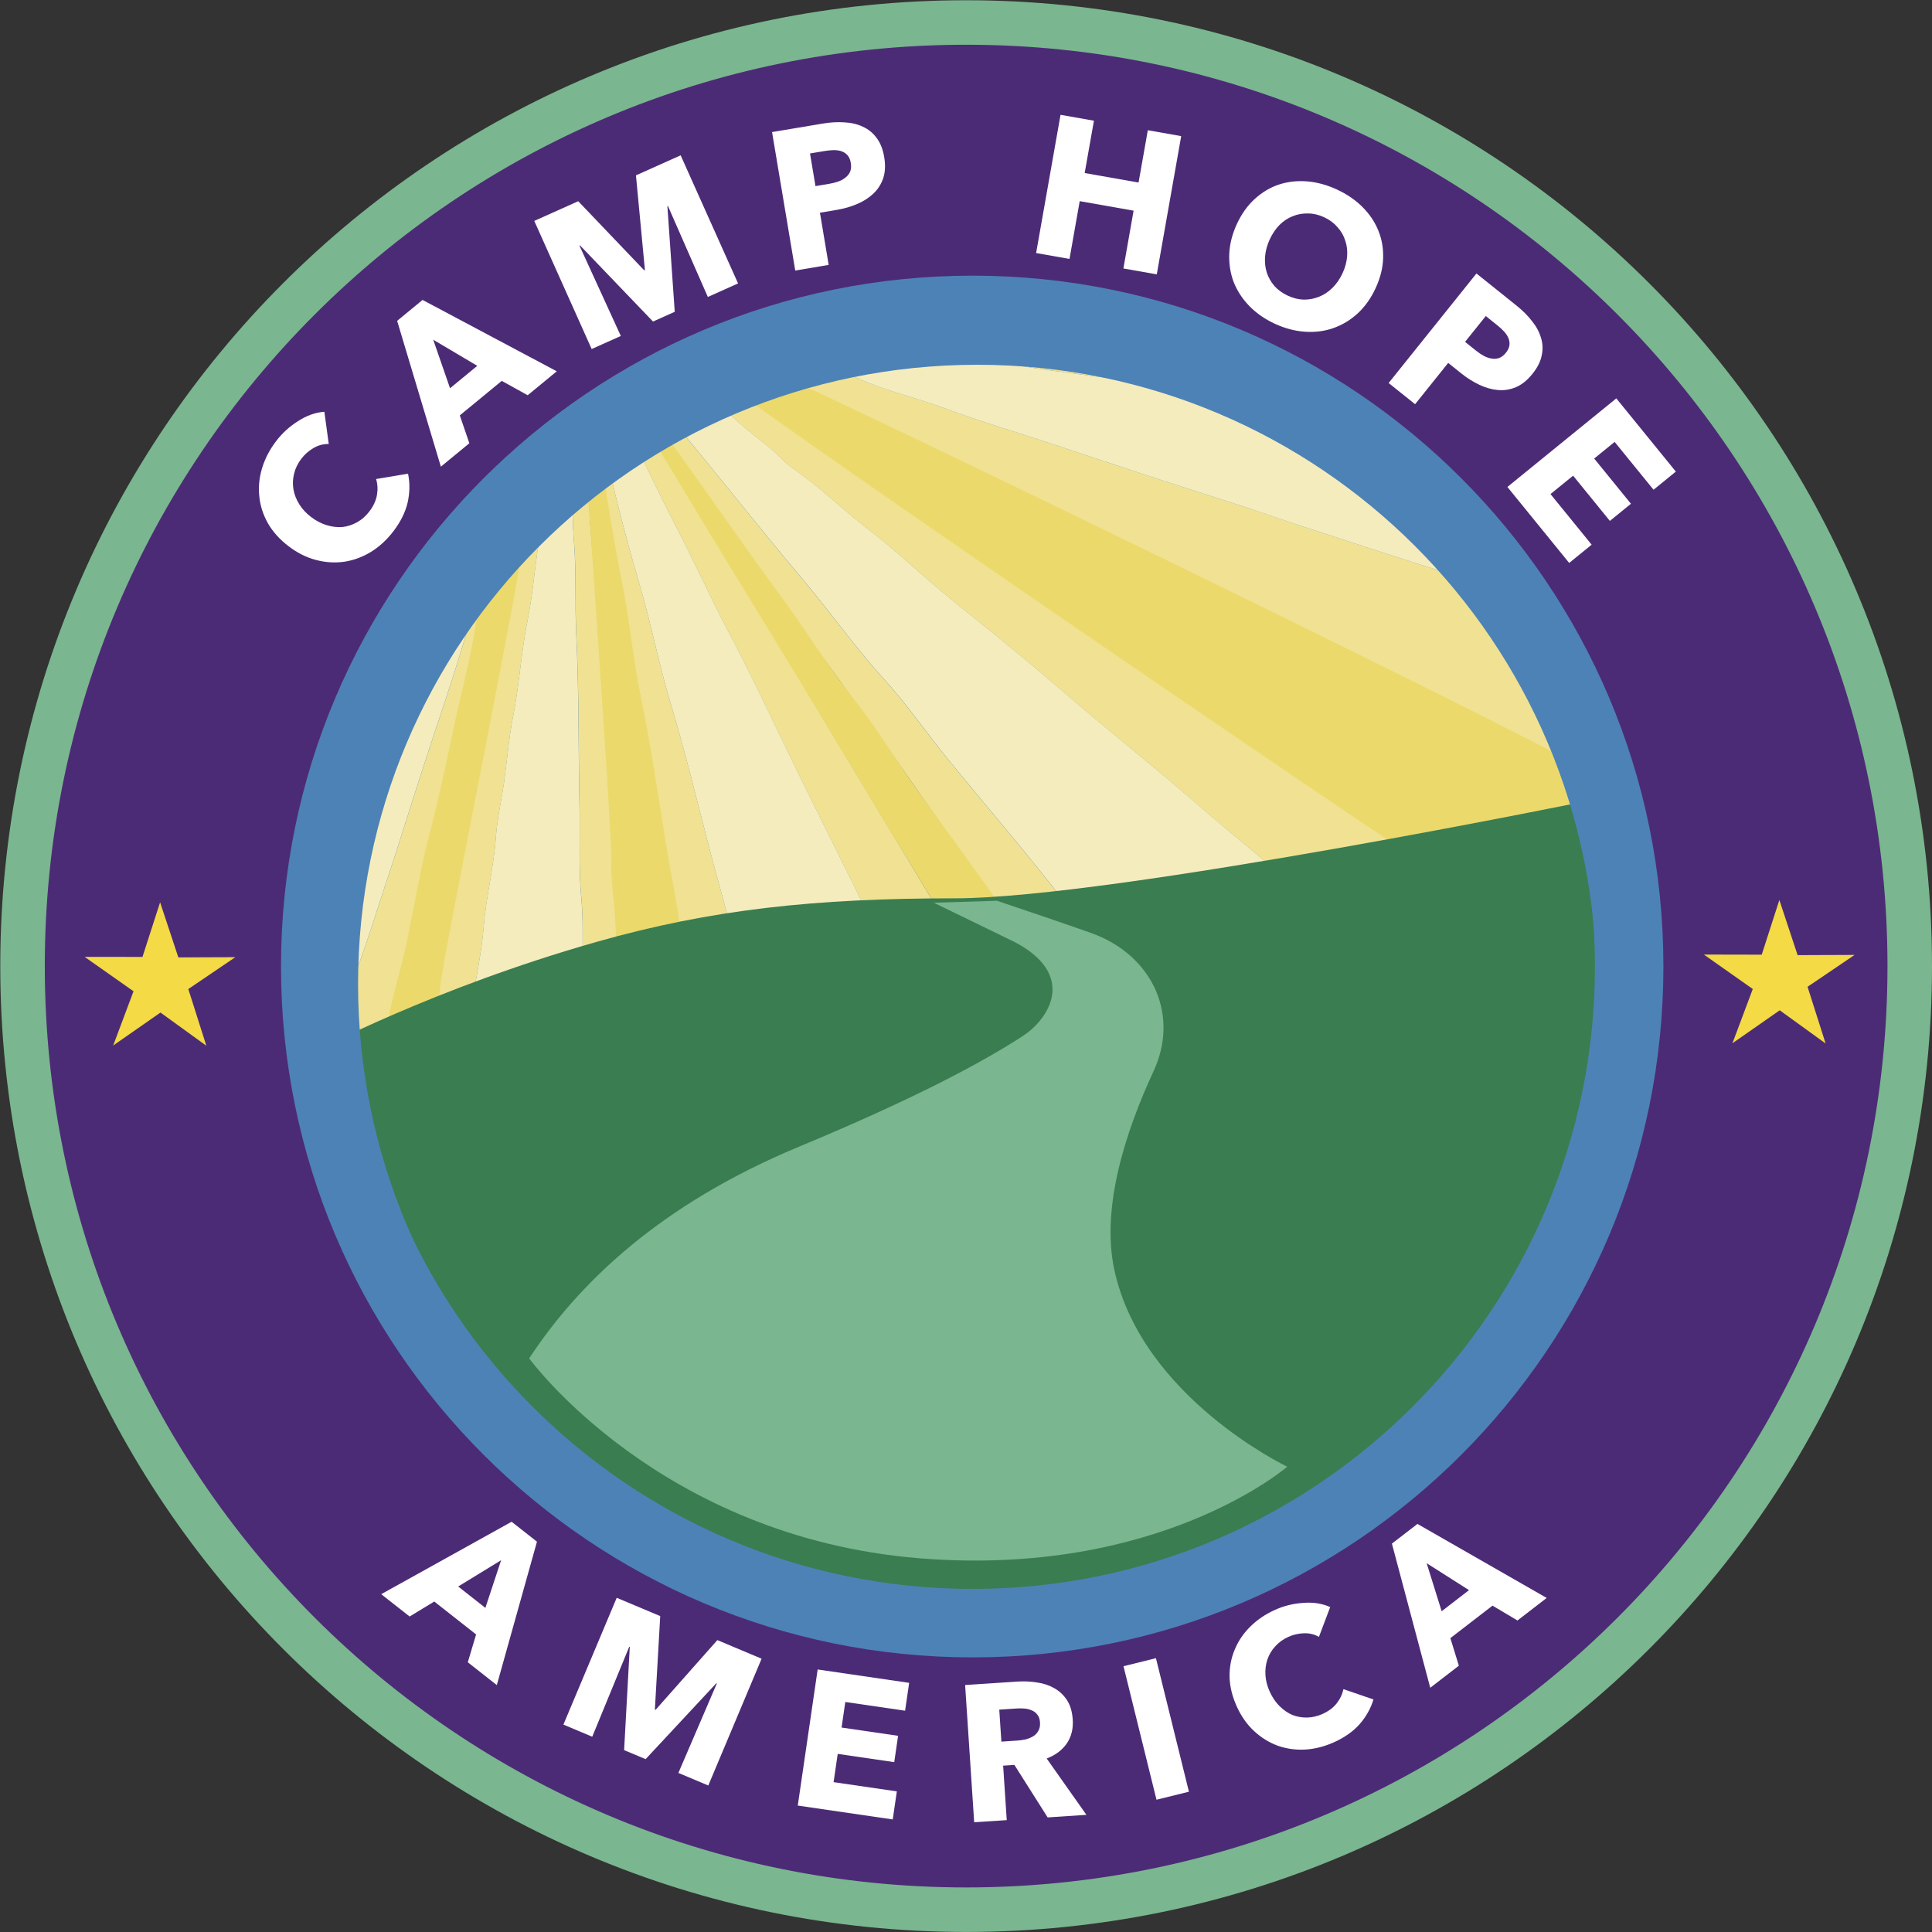 <svg width="119" height="119" viewBox="0 0 119 119" fill="none" xmlns="http://www.w3.org/2000/svg">
<rect x="0" y="0" width="119" height="119" fill="#333333" stroke="none"/>
<path d="M113.079 43.812C113.079 43.745 113.06 43.735 113.037 43.761C113.037 43.806 113.044 43.854 113.047 43.9C113.056 43.87 113.066 43.841 113.079 43.812Z" fill="#191919"/>
<path d="M113.079 44.297C113.066 44.164 113.057 44.032 113.047 43.9C113.021 43.961 112.999 44.022 112.976 44.084C112.986 44.158 113.018 44.235 113.076 44.294L113.079 44.297Z" fill="#191919"/>
<path d="M112.979 44.084C113.002 44.022 113.024 43.961 113.05 43.9C113.05 43.854 113.044 43.806 113.041 43.761C113.005 43.803 112.96 43.941 112.979 44.084Z" fill="#191919"/>
<path d="M59.509 117.626C91.608 117.626 117.629 91.605 117.629 59.506C117.629 27.407 91.608 1.385 59.509 1.385C27.41 1.385 1.388 27.407 1.388 59.506C1.388 91.605 27.41 117.626 59.509 117.626Z" fill="#4C2B76"/>
<path fill-rule="evenodd" clip-rule="evenodd" d="M59.508 2.756C28.166 2.756 2.759 28.164 2.759 59.506C2.759 90.848 28.166 116.255 59.508 116.255C90.85 116.255 116.258 90.848 116.258 59.506C116.258 28.164 90.85 2.756 59.508 2.756ZM0.017 59.506C0.017 26.65 26.652 0.015 59.508 0.015C92.364 0.015 119 26.65 119 59.506C119 92.362 92.364 118.997 59.508 118.997C26.652 118.997 0.017 92.362 0.017 59.506Z" fill="#7AB68F"/>
<path d="M59.761 101.984C83.207 101.984 102.213 82.978 102.213 59.532C102.213 36.086 83.207 17.079 59.761 17.079C36.314 17.079 17.308 36.086 17.308 59.532C17.308 82.978 36.314 101.984 59.761 101.984Z" fill="#4F80B0"/>
<mask id="mask0_5556_282475" style="mask-type:luminance" maskUnits="userSpaceOnUse" x="7" y="8" width="108" height="100">
<path d="M114.232 8.89H7.43V107.739H114.232V8.89Z" fill="white"/>
</mask>
<g mask="url(#mask0_5556_282475)">
<path d="M20.488 57.688C20.711 58.75 20.682 59.812 20.488 60.872C20.217 59.809 20.262 58.747 20.488 57.688Z" fill="#F0E292"/>
<path d="M41.342 25.836C42.275 25.371 43.173 24.822 44.238 24.622C45.059 25.849 46.328 26.669 47.455 27.612C47.936 28.016 48.336 28.503 48.843 28.852C50.509 29.998 51.923 31.406 53.519 32.63C55.401 34.077 57.093 35.733 58.956 37.215C61.256 39.049 63.529 40.913 65.751 42.824C68.34 45.052 71.03 47.177 73.607 49.415C76.549 51.969 79.616 54.394 82.561 56.945C83.378 57.656 84.172 58.389 85.009 59.08C87.124 60.826 89.271 62.541 91.37 64.304C93.433 66.038 95.474 67.795 97.57 69.497C98.064 69.897 98.648 70.259 98.871 70.888C99.117 71.534 98.739 72.099 98.519 72.648C96.866 76.762 94.567 80.543 91.477 83.885C90.986 84.415 90.582 85.048 89.872 85.384C88.445 83.236 86.727 81.276 85.048 79.303C83.895 77.95 82.813 76.546 81.651 75.196C79.529 72.735 77.579 70.152 75.506 67.653C73.345 65.044 71.211 62.415 69.06 59.8C67.481 57.882 65.906 55.957 64.359 54.013C62.415 51.572 60.374 49.199 58.401 46.777C57.061 45.13 55.86 43.376 54.429 41.804C52.64 39.837 51.139 37.684 49.431 35.665C46.686 32.427 44.099 29.072 41.348 25.833" fill="#F5ECBD"/>
<path d="M72.871 95.536C71.25 96.098 69.574 96.466 67.885 96.811C64.814 97.438 61.701 97.548 58.579 97.496C57.597 97.48 56.603 97.46 55.64 97.222C55.569 96.818 55.553 96.398 55.414 96.017C54.817 94.348 54.407 92.63 54.013 90.918C53.461 88.516 52.599 86.184 52.221 83.734C52.075 82.794 51.614 81.825 51.346 80.85C50.48 77.708 49.657 74.557 48.83 71.405C48.275 69.293 47.684 67.188 47.119 65.079C46.463 62.632 45.763 60.197 45.159 57.739C44.719 55.954 44.196 54.187 43.735 52.411C42.947 49.383 42.214 46.341 41.313 43.344C40.57 40.877 40.095 38.358 39.362 35.888C38.859 34.186 38.397 32.459 37.964 30.731C37.735 29.817 37.551 28.894 37.344 27.977C37.835 27.689 38.326 27.402 38.82 27.115C39.127 27.244 39.207 27.528 39.33 27.773C40.066 29.256 40.764 30.757 41.532 32.223C42.711 34.474 43.744 36.783 44.933 39.03C46.453 41.904 47.806 44.855 49.237 47.768C50.325 49.983 51.433 52.189 52.527 54.401C53.325 56.015 54.113 57.633 54.917 59.244C55.072 59.557 55.314 59.832 55.472 60.145C56.344 61.882 57.213 63.62 58.062 65.367C59.063 67.424 60.071 69.48 61.03 71.557C61.478 72.529 62.024 73.452 62.496 74.411C63.61 76.668 64.669 78.951 65.815 81.199C66.971 83.466 68.027 85.771 69.235 88.015C70.139 89.701 70.914 91.448 71.744 93.169C72.125 93.957 72.499 94.748 72.877 95.536" fill="#F5ECBD"/>
<path d="M98.865 70.891C98.642 70.259 98.054 69.9 97.563 69.5C95.468 67.798 93.427 66.041 91.363 64.307C89.264 62.544 87.117 60.833 85.002 59.083C84.166 58.392 83.374 57.656 82.554 56.948C79.609 54.397 76.542 51.972 73.6 49.418C71.023 47.18 68.337 45.056 65.744 42.828C63.522 40.916 61.249 39.053 58.95 37.218C57.09 35.736 55.398 34.083 53.512 32.633C51.92 31.409 50.502 30.002 48.836 28.855C48.329 28.506 47.929 28.016 47.448 27.615C46.321 26.672 45.052 25.852 44.231 24.625C44.587 24.357 45.042 24.293 45.442 24.118C45.701 24.005 45.894 24.118 46.059 24.238C47.742 25.455 49.501 26.579 51.235 27.732C54.164 29.682 57.083 31.648 60.002 33.605C62.382 35.2 64.733 36.837 67.152 38.384C71.13 40.932 75.008 43.602 78.931 46.215C83.565 49.302 88.202 52.386 92.813 55.498C94.986 56.964 97.237 58.334 99.3 59.938C99.488 60.084 99.733 60.161 99.94 60.284C100.531 60.639 101.031 61.001 100.95 61.795C100.663 64.688 100.282 67.562 99.336 70.346C99.255 70.588 99.213 70.856 98.855 70.888" fill="#F0E292"/>
<path d="M36.588 90.608C35.164 89.801 33.911 88.79 32.672 87.77C30.337 85.846 28.241 83.721 26.514 81.299C26.607 79.255 27.124 77.256 27.269 75.215C27.395 73.442 27.854 71.705 27.98 69.923C28.131 67.74 28.716 65.606 28.884 63.413C29.045 61.304 29.62 59.231 29.788 57.106C29.936 55.243 30.414 53.416 30.544 51.546C30.621 50.429 30.883 49.324 31.041 48.214C31.231 46.87 31.331 45.511 31.593 44.177C31.987 42.188 32.097 40.163 32.5 38.171C32.775 36.812 32.898 35.42 33.091 34.041C33.243 32.979 33.589 31.92 33.388 30.828C33.95 30.376 34.512 29.927 35.071 29.475C35.239 29.585 35.229 29.75 35.232 29.911C35.252 31.064 35.261 32.213 35.352 33.366C35.507 35.275 35.397 37.193 35.494 39.108C35.665 42.589 35.617 46.079 35.691 49.563C35.733 51.501 35.626 53.435 35.807 55.376C35.981 57.233 35.788 59.109 35.962 60.978C36.123 62.722 35.943 64.478 36.104 66.235C36.272 68.095 36.088 69.968 36.259 71.838C36.42 73.559 36.24 75.293 36.398 77.027C36.569 78.909 36.45 80.805 36.543 82.697C36.676 85.329 36.579 87.967 36.582 90.605" fill="#F5ECBD"/>
<path d="M72.871 95.536C72.493 94.748 72.118 93.957 71.737 93.169C70.907 91.448 70.136 89.701 69.228 88.015C68.024 85.771 66.965 83.462 65.809 81.199C64.666 78.955 63.606 76.672 62.489 74.411C62.014 73.452 61.472 72.529 61.023 71.557C60.064 69.48 59.057 67.424 58.056 65.367C57.206 63.62 56.338 61.882 55.466 60.145C55.308 59.832 55.069 59.557 54.91 59.244C54.106 57.633 53.322 56.015 52.521 54.401C51.426 52.189 50.322 49.98 49.23 47.768C47.797 44.855 46.444 41.904 44.926 39.03C43.738 36.783 42.705 34.474 41.526 32.223C40.757 30.754 40.06 29.256 39.324 27.773C39.201 27.525 39.123 27.241 38.813 27.115C39.947 26.459 39.963 26.45 40.638 27.557C42.127 30.005 43.593 32.459 45.068 34.913C46.818 37.822 48.572 40.732 50.322 43.641C52.037 46.492 53.745 49.344 55.463 52.192C56.829 54.459 58.178 56.735 59.58 58.983C62.731 64.03 65.751 69.145 68.808 74.24C71.818 79.252 74.824 84.266 77.831 89.278C78.431 90.279 79.013 91.293 79.632 92.284C79.833 92.604 79.791 92.778 79.455 92.953C77.356 94.031 75.157 94.89 72.861 95.539" fill="#F0E292"/>
<path d="M37.344 27.97C37.551 28.887 37.738 29.811 37.964 30.725C38.393 32.452 38.858 34.177 39.362 35.882C40.095 38.352 40.57 40.871 41.312 43.338C42.213 46.334 42.947 49.379 43.734 52.405C44.196 54.184 44.719 55.95 45.158 57.733C45.762 60.19 46.466 62.625 47.118 65.073C47.684 67.184 48.275 69.29 48.83 71.398C49.657 74.55 50.48 77.702 51.345 80.844C51.613 81.819 52.075 82.787 52.22 83.727C52.598 86.178 53.464 88.51 54.013 90.912C54.403 92.623 54.813 94.341 55.414 96.011C55.55 96.395 55.566 96.815 55.64 97.215C54.129 97.289 52.702 96.86 51.248 96.595C50.05 96.376 48.894 96.033 47.722 95.723C47.416 95.642 47.264 95.546 47.218 95.236C46.828 92.604 46.434 89.975 46.014 87.347C45.724 85.513 45.407 83.682 45.074 81.854C44.813 80.408 44.713 78.942 44.432 77.495C44.086 75.716 43.983 73.898 43.602 72.128C43.13 69.945 42.921 67.73 42.54 65.538C42.281 64.049 42.023 62.551 41.842 61.046C41.716 59.997 41.49 58.96 41.338 57.917C41.141 56.554 40.773 55.208 40.667 53.845C40.55 52.373 40.111 50.949 39.998 49.489C39.872 47.836 39.478 46.228 39.249 44.591C39.03 43.024 38.868 41.445 38.529 39.895C38.2 38.388 38.09 36.854 37.832 35.339C37.457 33.143 37.15 30.935 36.763 28.739C36.682 28.287 37.015 28.135 37.344 27.967" fill="#F0E292"/>
<path d="M41.342 25.836C44.096 29.072 46.682 32.43 49.424 35.669C51.132 37.687 52.634 39.841 54.423 41.807C55.853 43.38 57.054 45.133 58.394 46.78C60.367 49.202 62.408 51.575 64.352 54.016C65.899 55.96 67.475 57.885 69.054 59.803C71.204 62.418 73.335 65.047 75.499 67.656C77.569 70.155 79.522 72.739 81.644 75.199C82.806 76.549 83.888 77.95 85.041 79.306C86.72 81.279 88.438 83.236 89.865 85.387C89.474 86.123 88.774 86.604 88.147 87.14C87.343 87.828 86.51 88.493 85.674 89.149C85.37 89.385 85.144 89.469 84.834 89.013C82.813 86.059 80.73 83.136 78.673 80.201C74.808 74.686 70.959 69.164 67.084 63.658C65.159 60.923 63.119 58.256 61.252 55.486C59.412 52.754 57.477 50.083 55.601 47.374C52.143 42.375 48.462 37.525 44.961 32.553C43.576 30.586 40.67 26.362 40.67 26.362C40.67 26.362 41.061 25.942 41.345 25.836" fill="#F0E292"/>
<path d="M92.229 36.15C93.718 37.693 94.845 39.463 95.953 41.242C97.176 43.205 98.129 45.285 98.917 47.429C99.001 47.661 99.072 47.897 99.211 48.327C82.213 39.947 65.409 31.661 48.533 23.346C49.247 22.785 50.032 22.775 50.774 22.652C51.397 23.065 52.205 23.017 52.854 23.311C54.556 24.076 56.396 24.473 58.14 25.129C60.319 25.946 62.567 26.601 64.782 27.334C66.742 27.983 68.699 28.645 70.662 29.288C72.626 29.93 74.595 30.547 76.558 31.187C77.847 31.606 79.122 32.058 80.411 32.481C83.262 33.411 86.113 34.348 88.974 35.249C90.046 35.585 91.08 36.053 92.229 36.15Z" fill="#F0E292"/>
<path d="M92.229 36.15C91.079 36.053 90.043 35.585 88.974 35.249C86.11 34.348 83.262 33.411 80.411 32.481C79.122 32.062 77.847 31.61 76.558 31.187C74.595 30.547 72.625 29.93 70.662 29.288C68.699 28.645 66.745 27.98 64.782 27.334C62.567 26.601 60.319 25.946 58.139 25.129C56.396 24.477 54.555 24.079 52.853 23.311C52.204 23.017 51.4 23.065 50.774 22.652C51.891 22.255 53.086 22.184 54.248 22.016C55.543 21.825 56.854 21.622 58.181 21.748C58.217 22.009 58.437 21.971 58.633 21.997C59.88 22.171 61.146 22.261 62.379 22.465C65.421 22.968 68.495 23.259 71.534 23.773C72.16 23.879 72.825 24.157 73.481 23.805C75.754 24.396 77.863 25.342 79.926 26.385C84.502 28.7 88.393 31.777 91.725 35.478C91.913 35.688 92.061 35.927 92.229 36.153" fill="#F5ECBD"/>
<path d="M36.588 90.608C36.588 87.973 36.682 85.332 36.55 82.7C36.456 80.808 36.572 78.909 36.404 77.03C36.249 75.296 36.427 73.562 36.266 71.841C36.091 69.971 36.278 68.095 36.111 66.238C35.949 64.482 36.133 62.725 35.968 60.981C35.794 59.112 35.988 57.236 35.813 55.379C35.633 53.438 35.736 51.504 35.697 49.567C35.623 46.079 35.675 42.592 35.5 39.111C35.407 37.193 35.513 35.278 35.358 33.37C35.264 32.217 35.255 31.067 35.239 29.914C35.239 29.753 35.242 29.588 35.077 29.478C35.394 29.268 35.713 29.062 36.091 28.813C36.162 29.566 36.252 30.221 36.278 30.877C36.353 32.782 36.559 34.674 36.711 36.573C36.776 37.37 36.876 38.171 36.902 38.978C36.966 41.177 37.26 43.364 37.454 45.556C37.541 46.554 37.773 47.548 37.651 48.562C37.531 49.554 38.003 50.49 38.012 51.485C38.016 52.03 38.045 52.589 38.087 53.138C38.287 55.657 38.552 58.175 38.658 60.697C38.723 62.215 38.891 63.72 39.02 65.228C39.197 67.311 39.146 69.422 39.514 71.469C39.766 72.861 39.672 74.243 39.856 75.625C40.205 78.254 40.363 80.902 40.534 83.55C40.686 85.884 40.899 88.225 41.125 90.557C41.209 91.409 41.209 92.252 41.254 93.214C39.54 92.472 38.048 91.574 36.595 90.612" fill="#F0E292"/>
<path d="M33.392 30.825C33.589 31.92 33.243 32.975 33.095 34.038C32.898 35.417 32.779 36.808 32.504 38.168C32.1 40.16 31.991 42.182 31.597 44.174C31.332 45.504 31.235 46.864 31.044 48.21C30.886 49.324 30.625 50.429 30.547 51.543C30.418 53.416 29.94 55.243 29.792 57.103C29.62 59.225 29.049 61.298 28.887 63.41C28.72 65.602 28.135 67.737 27.983 69.92C27.857 71.702 27.402 73.439 27.273 75.212C27.128 77.253 26.611 79.252 26.517 81.296C25.426 79.969 24.573 78.506 23.689 77.066C23.585 76.898 23.588 76.736 23.624 76.539C23.844 75.39 24.105 74.247 24.315 73.1C24.764 70.64 25.28 68.186 25.684 65.715C25.981 63.884 26.504 62.076 26.84 60.245C27.296 57.759 27.657 55.256 28.222 52.796C28.771 50.403 29.233 47.991 29.675 45.588C30.134 43.092 30.757 40.619 31.086 38.097C31.367 35.943 31.926 33.822 32.397 31.69C32.498 31.232 33.021 31.07 33.402 30.828" fill="#F0E292"/>
<path d="M19.058 57.533C19.038 56.109 19.309 54.711 19.535 53.312C19.904 51.029 20.608 48.817 21.454 46.654C22.729 43.396 24.444 40.335 26.669 37.541C27.812 36.108 29.081 34.761 30.292 33.376C30.695 33.641 30.395 33.941 30.298 34.19C29.617 35.966 29.09 37.784 28.548 39.598C27.789 42.143 26.907 44.658 26.087 47.187C25.283 49.673 24.515 52.172 23.685 54.652C23.107 56.38 22.59 58.12 21.935 59.832C21.389 61.262 21.076 62.777 20.501 64.204C20.227 64.889 20.252 65.66 19.771 66.28C19.474 65.421 19.4 64.514 19.238 63.636C19.064 62.686 18.906 61.698 19.058 60.713C19.251 59.651 19.28 58.589 19.058 57.529" fill="#F5ECBD"/>
<path d="M19.775 66.287C20.256 65.667 20.227 64.895 20.505 64.21C21.079 62.78 21.389 61.269 21.938 59.838C22.59 58.13 23.11 56.386 23.688 54.659C24.518 52.179 25.287 49.68 26.091 47.193C26.911 44.662 27.793 42.149 28.551 39.605C29.094 37.79 29.62 35.972 30.302 34.196C30.398 33.947 30.699 33.647 30.295 33.382C30.524 33.072 30.754 32.762 31.193 32.688L31.186 32.682C31.08 33.709 30.87 34.722 30.566 35.711C30.127 37.141 29.827 38.591 29.533 40.047C29.268 41.345 29.081 42.679 28.697 43.925C28.229 45.453 27.909 47.003 27.502 48.536C26.753 51.365 26.168 54.229 25.484 57.071C24.88 59.59 24.224 62.099 23.617 64.617C23.317 65.867 23.152 67.146 22.788 68.379C22.377 69.774 22.087 71.192 21.615 72.6C20.834 70.53 19.907 68.512 19.771 66.29" fill="#F0E292"/>
<path d="M73.481 23.802C72.828 24.154 72.16 23.876 71.534 23.769C68.495 23.259 65.421 22.968 62.379 22.462C61.145 22.258 59.88 22.165 58.633 21.993C58.436 21.968 58.22 22.003 58.181 21.745C58.394 21.503 58.688 21.603 58.95 21.599C62.902 21.535 66.79 21.922 70.603 22.927C71.579 23.185 72.567 23.375 73.477 23.802" fill="#F0E292"/>
<path d="M31.19 32.686C31.196 32.669 31.203 32.646 31.216 32.633C31.222 32.627 31.242 32.63 31.258 32.627C31.232 32.643 31.209 32.659 31.183 32.679L31.19 32.686Z" fill="#F0E292"/>
<path d="M100.957 61.802C99.023 61.282 46.318 25.109 45.446 24.118C45.717 23.84 48.21 23.543 48.533 23.343C48.743 23.214 99.171 47.613 99.21 48.323" fill="#ECD96C"/>
<path d="M40.506 26.143C43.069 29.591 45.456 33.15 48.01 36.602C49.602 38.752 50.968 41.026 52.644 43.128C53.987 44.81 55.075 46.657 56.319 48.411C58.146 50.984 60.051 53.516 61.85 56.109C63.28 58.172 64.743 60.219 66.209 62.26C68.205 65.044 70.181 67.837 72.189 70.614C74.114 73.271 75.909 76.01 77.889 78.635C78.974 80.075 79.972 81.561 81.044 83.004C82.61 85.106 84.215 87.195 85.506 89.459C85.048 90.172 84.292 90.605 83.608 91.099C82.729 91.735 81.822 92.342 80.915 92.943C80.585 93.159 80.346 93.227 80.065 92.746C78.228 89.63 76.326 86.546 74.45 83.45C70.927 77.631 67.42 71.805 63.884 65.996C62.128 63.109 60.248 60.281 58.556 57.365C56.887 54.488 55.117 51.666 53.409 48.811C50.261 43.541 47.035 38.307 43.841 33.056C42.579 30.98 41.339 28.894 40.06 26.824C39.724 26.282 40.138 26.249 40.506 26.143Z" fill="#ECD96C"/>
<path d="M37.057 27.98C37.17 28.875 37.26 29.769 37.399 30.663C37.658 32.349 37.948 34.038 38.284 35.711C38.772 38.132 38.988 40.577 39.489 42.999C40.096 45.94 40.522 48.911 41.006 51.869C41.29 53.609 41.639 55.34 41.901 57.084C42.259 59.483 42.721 61.869 43.131 64.265C43.486 66.329 43.867 68.392 44.213 70.456C44.726 73.536 45.233 76.62 45.785 79.694C45.956 80.647 46.331 81.619 46.379 82.526C46.502 84.896 47.142 87.202 47.452 89.543C47.671 91.209 47.907 92.885 48.346 94.535C48.446 94.913 48.417 95.313 48.446 95.704C46.861 95.614 45.424 95.052 43.935 94.645C42.711 94.309 41.542 93.86 40.357 93.437C40.044 93.327 39.899 93.221 39.886 92.92C39.773 90.379 39.65 87.841 39.505 85.3C39.404 83.527 39.279 81.754 39.136 79.985C39.023 78.583 39.082 77.182 38.949 75.777C38.785 74.053 38.881 72.312 38.678 70.591C38.429 68.466 38.458 66.342 38.303 64.22C38.197 62.777 38.097 61.327 38.077 59.88C38.061 58.87 37.942 57.859 37.9 56.855C37.845 55.537 37.612 54.223 37.654 52.915C37.7 51.504 36.253 30.935 36.095 28.81C36.095 28.81 36.699 28.109 37.063 27.983" fill="#ECD96C"/>
<path d="M32.517 31.416C32.714 32.381 27.273 58.915 27.111 60.778C26.943 62.715 26.359 64.601 26.207 66.526C26.081 68.102 25.626 69.635 25.497 71.201C25.351 73.003 24.834 74.77 24.741 76.575C23.649 75.403 22.797 74.111 21.912 72.839C21.809 72.69 21.812 72.548 21.848 72.374C22.067 71.36 22.329 70.349 22.539 69.338C22.988 67.165 23.504 64.998 23.908 62.816C24.205 61.198 24.728 59.603 25.064 57.985C25.519 55.789 25.881 53.58 26.446 51.404C26.995 49.292 27.457 47.161 27.899 45.039C28.358 42.834 28.981 40.651 29.31 38.423C29.591 36.521 30.15 34.645 30.621 32.766C30.721 32.362 31.244 32.22 31.625 32.004" fill="#ECD96C"/>
</g>
<path d="M98.464 49.195C102.669 75.687 84.292 99.928 58.931 98.326C23.349 96.079 19.458 64.737 19.458 64.737C19.458 64.737 26.691 60.872 36.747 58.014C43.828 56.002 50.264 55.331 58.801 55.331C68.579 55.331 98.464 49.195 98.464 49.195Z" fill="#3A7D51"/>
<path d="M9.861 55.576L10.985 58.97L14.495 58.957L11.599 60.92L12.709 64.411L9.884 62.367L6.971 64.398L8.224 61.056L5.211 58.937L8.776 58.941L9.861 55.576Z" fill="#F4DA44"/>
<path d="M32.597 83.663C35.62 79.064 40.628 74.195 49.227 70.624C56.328 67.672 60.523 65.428 62.996 63.813C63.41 63.545 63.755 63.232 64.033 62.893C65.46 61.14 65.005 59.267 62.357 57.956L57.516 55.602L61.411 55.482C61.411 55.482 66.868 57.316 67.572 57.607C71.04 59.034 72.635 62.564 71.056 65.97C69.306 69.745 67.817 74.389 68.634 78.202C70.323 86.072 79.287 90.34 79.287 90.34C79.287 90.34 71.405 97.176 56.641 95.982C40.602 94.683 32.594 83.669 32.594 83.669L32.597 83.663Z" fill="#7AB68F"/>
<path d="M25.133 29.177C25.252 29.748 25.244 30.336 25.111 30.941C24.972 31.54 24.68 32.132 24.237 32.715C23.832 33.246 23.37 33.672 22.85 33.993C22.335 34.306 21.793 34.508 21.224 34.597C20.649 34.681 20.066 34.647 19.476 34.494C18.886 34.342 18.322 34.061 17.784 33.652C17.233 33.233 16.806 32.759 16.502 32.231C16.203 31.697 16.026 31.142 15.971 30.569C15.91 29.991 15.968 29.41 16.145 28.829C16.321 28.247 16.61 27.694 17.009 27.169C17.379 26.683 17.828 26.273 18.358 25.94C18.887 25.595 19.427 25.403 19.979 25.363L20.249 27.348C19.917 27.341 19.603 27.424 19.307 27.598C19.011 27.771 18.762 27.991 18.56 28.257C18.338 28.548 18.188 28.859 18.111 29.189C18.032 29.508 18.02 29.826 18.075 30.144C18.13 30.462 18.25 30.768 18.435 31.062C18.614 31.352 18.855 31.613 19.16 31.844C19.471 32.081 19.793 32.249 20.126 32.349C20.459 32.449 20.784 32.487 21.1 32.461C21.414 32.424 21.715 32.325 22.001 32.164C22.287 32.004 22.538 31.781 22.755 31.496C23.007 31.165 23.161 30.828 23.219 30.483C23.277 30.138 23.259 29.812 23.165 29.505L25.133 29.177Z" fill="white"/>
<path d="M32.502 24.344L30.905 23.46L28.321 25.586L28.909 27.301L27.155 28.744L24.462 19.763L26.027 18.474L34.294 22.87L32.502 24.344ZM26.683 20.924L27.72 23.914L29.398 22.533L26.683 20.924Z" fill="white"/>
<path d="M43.599 18.291L41.141 12.688L41.108 12.703L41.56 19.205L40.222 19.805L35.725 15.115L35.692 15.13L38.239 20.694L36.444 21.498L32.908 13.607L35.616 12.394L39.678 16.649L39.723 16.629L39.171 10.801L41.924 9.567L45.46 17.457L43.599 18.291Z" fill="white"/>
<path d="M54.462 9.677C54.545 10.175 54.524 10.612 54.397 10.988C54.269 11.357 54.066 11.671 53.787 11.932C53.509 12.194 53.173 12.407 52.78 12.572C52.387 12.737 51.969 12.856 51.527 12.93L50.504 13.102L51.042 16.317L48.983 16.663L47.554 8.135L50.686 7.61C51.151 7.532 51.593 7.508 52.011 7.537C52.435 7.557 52.813 7.646 53.145 7.805C53.484 7.955 53.766 8.184 53.991 8.493C54.223 8.793 54.38 9.187 54.462 9.677ZM52.404 10.034C52.371 9.834 52.303 9.676 52.201 9.561C52.099 9.446 51.974 9.363 51.826 9.314C51.677 9.265 51.512 9.243 51.332 9.248C51.159 9.252 50.98 9.27 50.796 9.301L49.892 9.452L50.229 11.464L51.096 11.318C51.289 11.286 51.471 11.239 51.642 11.177C51.814 11.116 51.961 11.033 52.084 10.93C52.215 10.825 52.31 10.702 52.369 10.56C52.426 10.41 52.438 10.235 52.404 10.034Z" fill="white"/>
<path d="M69.195 16.536L69.823 12.976L66.504 12.39L65.875 15.949L63.819 15.586L65.323 7.072L67.38 7.435L66.81 10.658L70.129 11.244L70.699 8.021L72.755 8.385L71.251 16.899L69.195 16.536Z" fill="white"/>
<path d="M84.728 17.753C84.441 18.374 84.071 18.893 83.617 19.312C83.167 19.722 82.664 20.023 82.109 20.215C81.565 20.403 80.984 20.475 80.367 20.432C79.75 20.389 79.135 20.225 78.522 19.941C77.909 19.658 77.386 19.295 76.954 18.852C76.529 18.413 76.208 17.924 75.991 17.384C75.785 16.84 75.693 16.264 75.715 15.655C75.74 15.039 75.896 14.42 76.183 13.8C76.474 13.171 76.842 12.656 77.289 12.252C77.739 11.842 78.235 11.546 78.776 11.366C79.324 11.189 79.901 11.124 80.507 11.171C81.121 11.222 81.734 11.389 82.348 11.673C82.961 11.957 83.486 12.316 83.921 12.751C84.357 13.186 84.681 13.668 84.894 14.197C85.114 14.729 85.213 15.3 85.192 15.909C85.174 16.511 85.019 17.125 84.728 17.753ZM82.7 16.815C82.857 16.475 82.949 16.132 82.975 15.785C83.001 15.438 82.962 15.115 82.858 14.816C82.765 14.513 82.606 14.237 82.38 13.989C82.164 13.737 81.891 13.534 81.558 13.38C81.225 13.226 80.893 13.149 80.562 13.148C80.234 13.139 79.921 13.196 79.622 13.318C79.327 13.433 79.055 13.612 78.808 13.857C78.567 14.104 78.369 14.398 78.211 14.738C78.047 15.093 77.951 15.447 77.921 15.801C77.895 16.148 77.929 16.473 78.022 16.776C78.122 17.083 78.28 17.362 78.495 17.614C78.714 17.859 78.99 18.058 79.322 18.212C79.654 18.366 79.985 18.447 80.313 18.456C80.644 18.456 80.96 18.396 81.258 18.274C81.557 18.152 81.83 17.969 82.078 17.724C82.329 17.473 82.536 17.17 82.7 16.815Z" fill="white"/>
<path d="M94.392 23.024C94.076 23.418 93.736 23.693 93.371 23.849C93.011 23.999 92.641 24.057 92.261 24.023C91.881 23.99 91.498 23.881 91.113 23.698C90.728 23.514 90.361 23.283 90.011 23.003L89.201 22.353L87.162 24.897L85.532 23.591L90.941 16.845L93.418 18.831C93.787 19.126 94.099 19.439 94.356 19.77C94.624 20.1 94.809 20.442 94.912 20.795C95.026 21.148 95.042 21.511 94.962 21.884C94.893 22.257 94.703 22.637 94.392 23.024ZM92.755 21.727C92.883 21.569 92.955 21.413 92.973 21.26C92.991 21.108 92.969 20.96 92.907 20.816C92.845 20.672 92.751 20.535 92.627 20.404C92.509 20.278 92.377 20.156 92.231 20.039L91.516 19.466L90.24 21.057L90.926 21.607C91.079 21.73 91.235 21.834 91.395 21.921C91.555 22.007 91.715 22.062 91.874 22.085C92.039 22.113 92.194 22.102 92.339 22.051C92.489 21.994 92.628 21.886 92.755 21.727Z" fill="white"/>
<path d="M92.847 29.994L99.555 24.538L103.222 29.048L101.849 30.165L99.452 27.219L98.192 28.244L100.457 31.029L99.159 32.085L96.894 29.299L95.501 30.432L98.036 33.549L96.653 34.674L92.847 29.994Z" fill="white"/>
<path d="M28.814 102.387L29.325 100.672L26.748 98.645L25.231 99.568L23.481 98.192L31.512 93.731L33.074 94.959L30.601 103.792L28.814 102.387ZM30.866 96.1L28.222 97.719L29.896 99.036L30.866 96.1Z" fill="white"/>
<path d="M41.785 109.202L44.152 103.694L44.119 103.68L39.766 108.353L38.442 107.797L38.791 101.441L38.758 101.427L36.479 106.972L34.703 106.225L37.986 98.415L40.666 99.542L40.337 105.297L40.381 105.315L44.185 101.021L46.91 102.167L43.627 109.976L41.785 109.202Z" fill="white"/>
<path d="M49.138 111.213L50.363 102.83L55.999 103.654L55.748 105.37L52.066 104.832L51.836 106.407L55.317 106.916L55.08 108.538L51.599 108.029L51.344 109.77L55.24 110.339L54.987 112.067L49.138 111.213Z" fill="white"/>
<path d="M64.529 111.942L62.481 108.708L61.788 108.754L62.01 112.109L60.004 112.241L59.446 103.788L62.669 103.575C63.075 103.548 63.472 103.566 63.86 103.628C64.255 103.682 64.611 103.798 64.927 103.977C65.25 104.156 65.514 104.402 65.719 104.717C65.924 105.031 66.042 105.431 66.074 105.916C66.112 106.489 65.988 106.981 65.704 107.392C65.419 107.802 65.008 108.109 64.469 108.313L66.917 111.784L64.529 111.942ZM64.058 106.085C64.045 105.886 63.991 105.73 63.896 105.616C63.808 105.494 63.694 105.406 63.554 105.351C63.422 105.288 63.272 105.25 63.103 105.237C62.942 105.224 62.786 105.222 62.635 105.232L61.549 105.304L61.679 107.274L62.646 107.21C62.813 107.199 62.983 107.176 63.157 107.14C63.33 107.097 63.486 107.035 63.624 106.953C63.763 106.872 63.871 106.761 63.95 106.62C64.037 106.479 64.073 106.3 64.058 106.085Z" fill="white"/>
<path d="M71.233 110.853L69.201 102.629L71.199 102.135L73.231 110.359L71.233 110.853Z" fill="white"/>
<path d="M84.597 104.676C84.433 105.223 84.153 105.726 83.757 106.185C83.357 106.638 82.83 107.012 82.176 107.308C81.58 107.577 80.983 107.729 80.386 107.763C79.796 107.793 79.234 107.714 78.703 107.526C78.168 107.33 77.681 107.029 77.244 106.623C76.806 106.217 76.451 105.712 76.178 105.109C75.898 104.491 75.751 103.884 75.734 103.287C75.726 102.687 75.831 102.127 76.052 101.607C76.268 101.08 76.588 100.607 77.012 100.188C77.435 99.769 77.941 99.426 78.53 99.16C79.075 98.913 79.653 98.77 80.265 98.729C80.882 98.678 81.437 98.764 81.932 98.987L81.239 100.823C80.956 100.662 80.647 100.588 80.311 100.6C79.975 100.612 79.657 100.685 79.359 100.82C79.032 100.968 78.759 101.166 78.538 101.415C78.322 101.653 78.163 101.921 78.063 102.221C77.962 102.52 77.923 102.84 77.945 103.18C77.964 103.513 78.051 103.85 78.206 104.192C78.364 104.541 78.563 104.836 78.803 105.077C79.044 105.319 79.306 105.502 79.59 105.627C79.879 105.742 80.184 105.797 80.505 105.791C80.827 105.786 81.147 105.711 81.467 105.566C81.838 105.399 82.128 105.18 82.339 104.909C82.549 104.639 82.685 104.35 82.747 104.042L84.597 104.676Z" fill="white"/>
<path d="M93.467 99.812L91.93 98.898L89.334 100.9L89.857 102.597L88.095 103.957L85.734 95.078L87.307 93.865L95.267 98.424L93.467 99.812ZM87.874 96.284L88.797 99.244L90.483 97.943L87.874 96.284Z" fill="white"/>
<path fill-rule="evenodd" clip-rule="evenodd" d="M59.903 21.196C38.73 21.196 21.567 38.359 21.567 59.532C21.567 80.704 38.73 97.867 59.903 97.867C81.075 97.867 98.238 80.704 98.238 59.532C98.238 38.359 81.075 21.196 59.903 21.196ZM17.35 59.532C17.35 36.03 36.401 16.979 59.903 16.979C83.404 16.979 102.456 36.03 102.456 59.532C102.456 83.033 83.404 102.085 59.903 102.085C36.401 102.085 17.35 83.033 17.35 59.532Z" fill="#4D82B7"/>
<path fill-rule="evenodd" clip-rule="evenodd" d="M60.194 22.468C39.13 22.468 22.055 39.543 22.055 60.607C22.055 81.67 39.13 98.746 60.194 98.746C81.257 98.746 98.332 81.67 98.332 60.607C98.332 39.543 81.257 22.468 60.194 22.468ZM19.2 60.607C19.2 37.967 37.553 19.613 60.194 19.613C82.834 19.613 101.187 37.967 101.187 60.607C101.187 83.247 82.834 101.6 60.194 101.6C37.553 101.6 19.2 83.247 19.2 60.607Z" fill="#4D82B7"/>
<path d="M109.598 55.434L110.722 58.831L114.232 58.818L111.335 60.781L112.446 64.272L109.621 62.228L106.708 64.259L107.961 60.917L104.948 58.795L108.513 58.802L109.598 55.434Z" fill="#F4DA44"/>
</svg>
